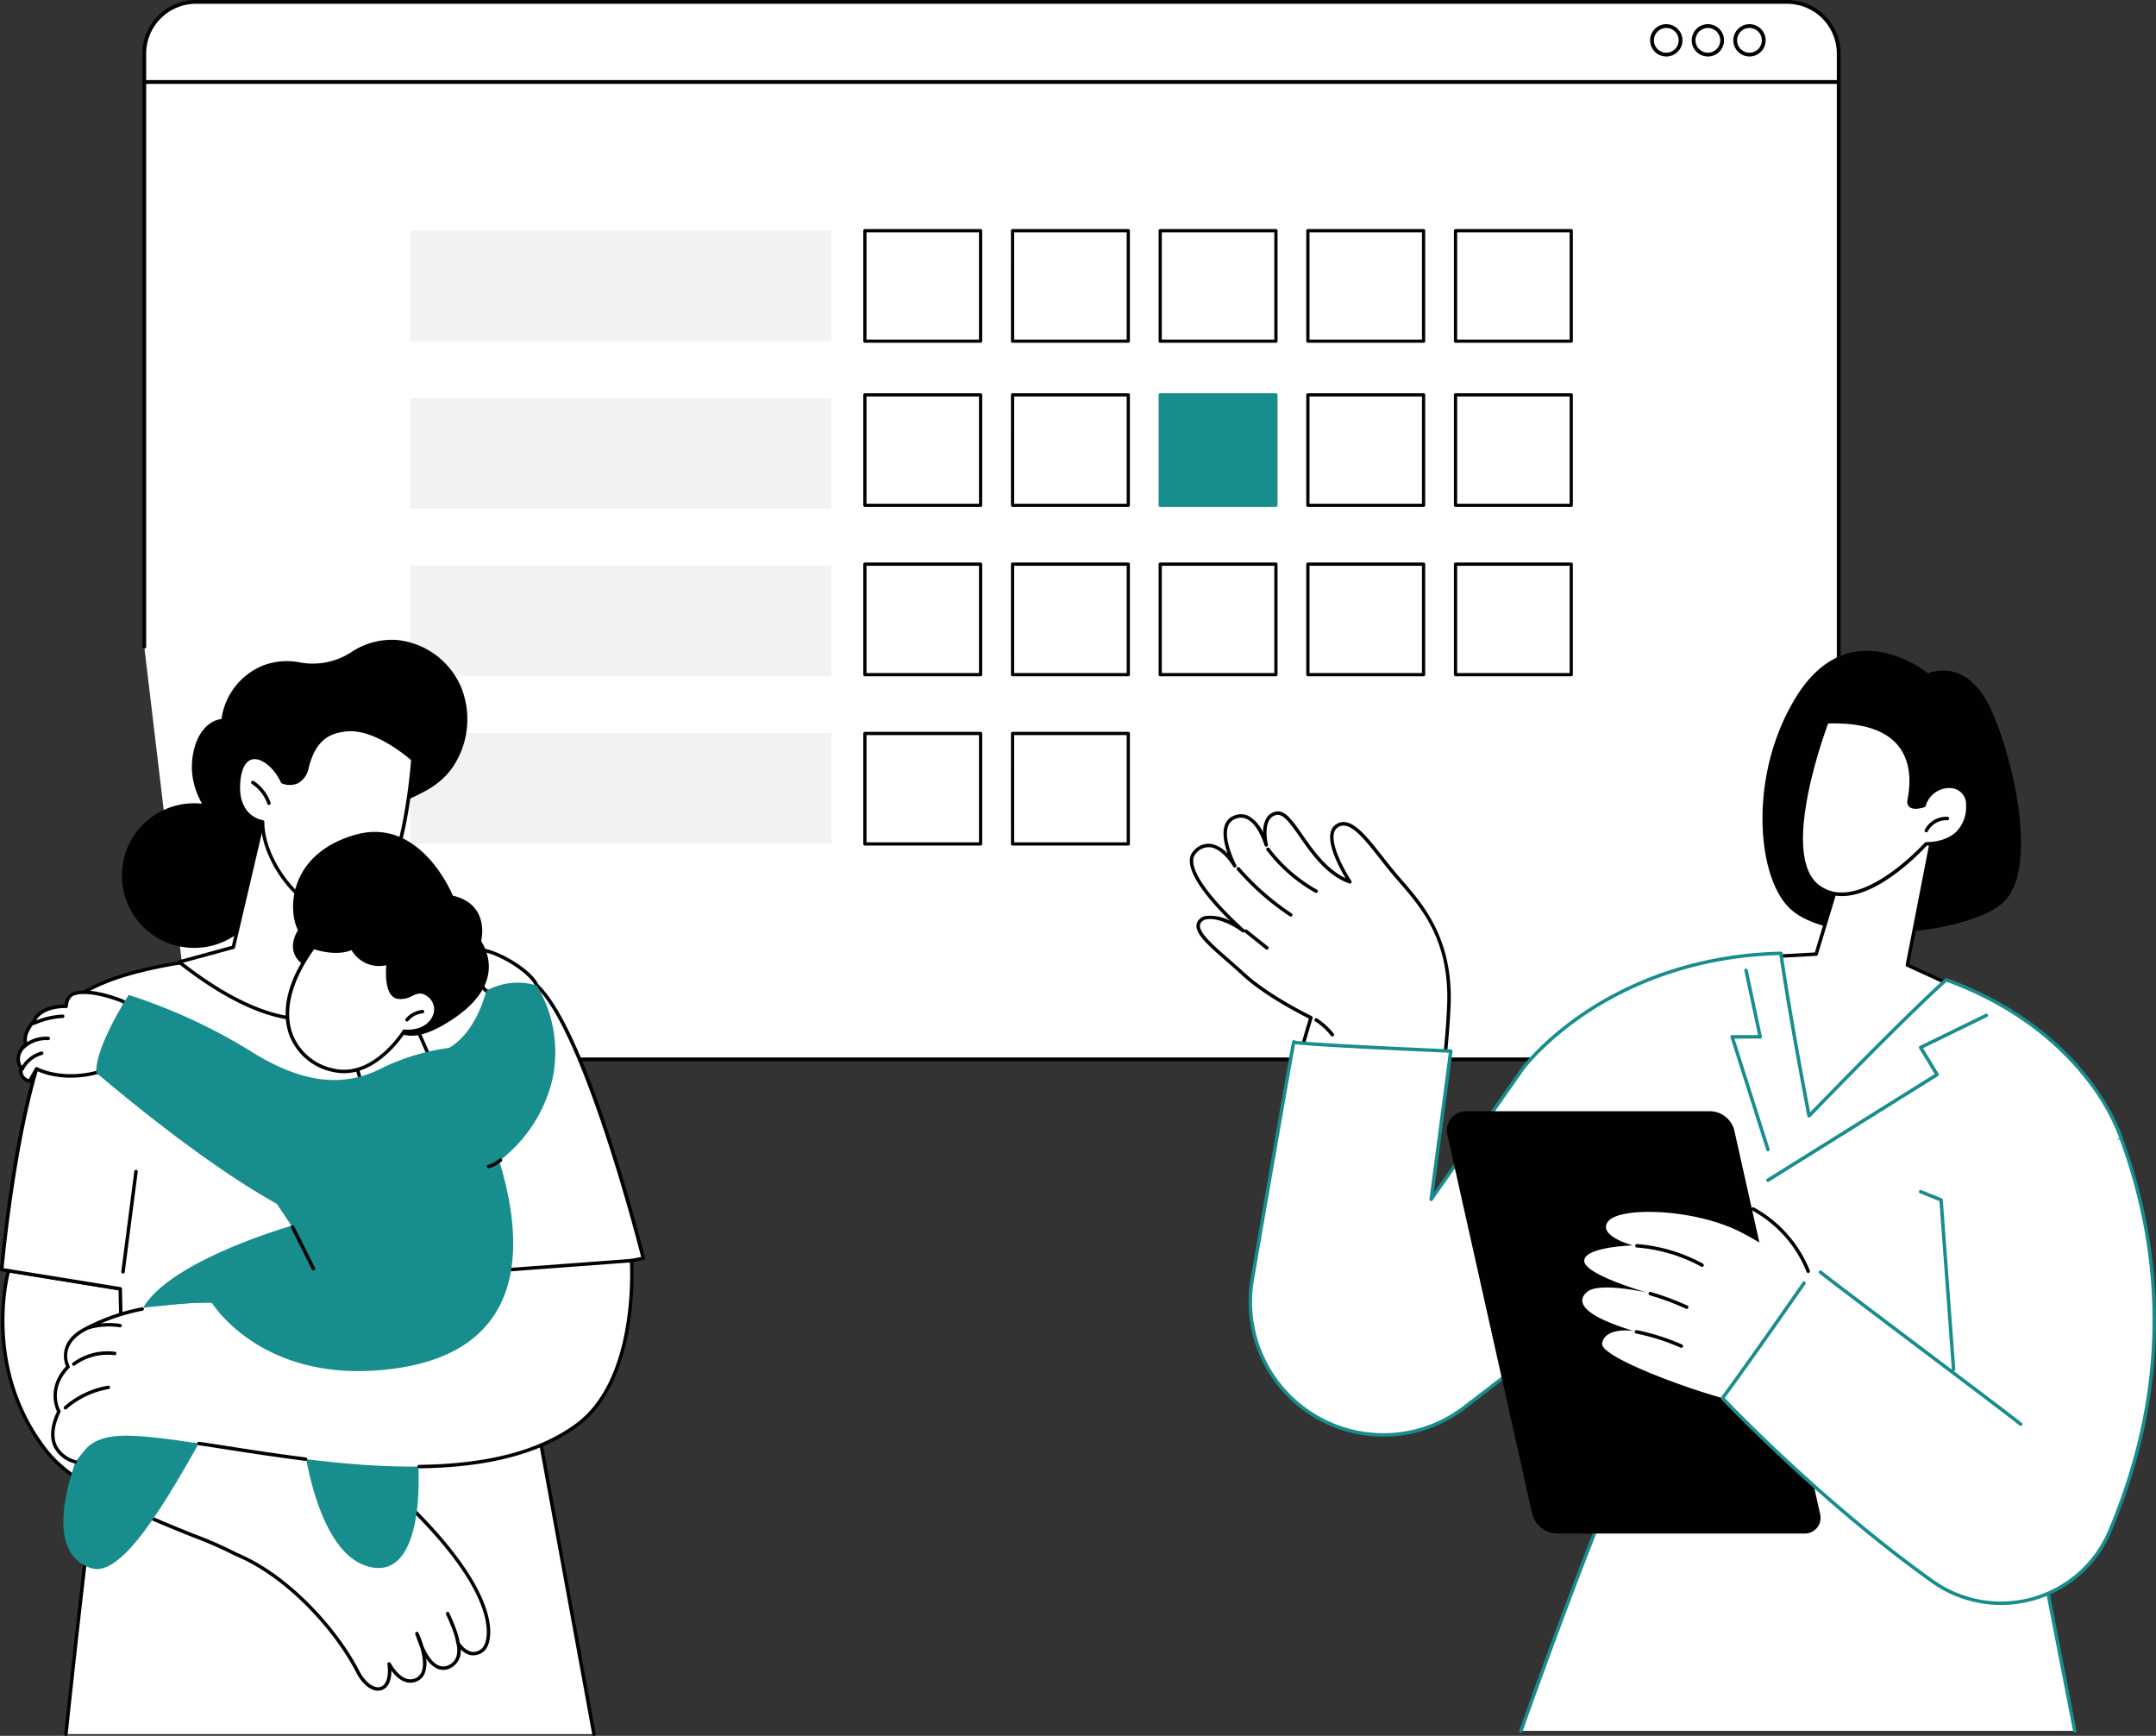 <svg id="Illustration" xmlns="http://www.w3.org/2000/svg" xmlns:xlink="http://www.w3.org/1999/xlink" width="520" height="418.664" viewBox="0 0 520 418.664">
  <rect x="0" y="0" width="520" height="418.664" fill="#333333" stroke="none"/>
  <defs>
    <clipPath id="clip-path">
      <rect id="Rectangle_555" data-name="Rectangle 555" width="520" height="418.664" fill="none"/>
    </clipPath>
  </defs>
  <g id="Group_717" data-name="Group 717" clip-path="url(#clip-path)">
    <path id="Path_10389" data-name="Path 10389" d="M57.766,255.654H442.124a12.466,12.466,0,0,0,12.465-12.467V13.071A12.467,12.467,0,0,0,442.124.6H58.375A12.467,12.467,0,0,0,45.91,13.071V156.114Z" transform="translate(-11.113 -0.146)" fill="#fff"/>
    <path id="Path_10390" data-name="Path 10390" d="M57.62,255.965H441.979A12.938,12.938,0,0,0,454.9,243.04V12.924A12.938,12.938,0,0,0,441.979,0H58.229A12.938,12.938,0,0,0,45.307,12.924V155.968a.457.457,0,1,0,.915,0V12.924A12.022,12.022,0,0,1,58.229.915h383.75a12.022,12.022,0,0,1,12.007,12.01V243.04a12.023,12.023,0,0,1-12.007,12.011H57.62a.457.457,0,0,0,0,.914" transform="translate(-10.967)" fill="#010101"/>
    <path id="Path_10391" data-name="Path 10391" d="M45.764,26.4H454.443a.457.457,0,0,0,0-.915H45.764a.457.457,0,0,0,0,.915" transform="translate(-10.967 -6.169)" fill="#010101"/>
    <path id="Path_10392" data-name="Path 10392" d="M551.57,11.591a3.9,3.9,0,1,1,3.9,3.9,3.9,3.9,0,0,1-3.9-3.9m.915,0a2.981,2.981,0,1,0,2.98-2.984,2.986,2.986,0,0,0-2.98,2.984" transform="translate(-133.514 -1.862)" fill="#010101"/>
    <path id="Path_10393" data-name="Path 10393" d="M538.332,11.591a3.9,3.9,0,1,1,3.9,3.9,3.9,3.9,0,0,1-3.9-3.9m.915,0a2.981,2.981,0,1,0,2.981-2.984,2.986,2.986,0,0,0-2.981,2.984" transform="translate(-130.31 -1.862)" fill="#010101"/>
    <path id="Path_10394" data-name="Path 10394" d="M525.094,11.591a3.9,3.9,0,1,1,3.9,3.9,3.9,3.9,0,0,1-3.9-3.9m.915,0a2.981,2.981,0,1,0,2.981-2.984,2.986,2.986,0,0,0-2.981,2.984" transform="translate(-127.105 -1.862)" fill="#010101"/>
    <rect id="Rectangle_535" data-name="Rectangle 535" width="101.605" height="26.649" transform="translate(98.918 55.638)" fill="#f2f2f2"/>
    <rect id="Rectangle_536" data-name="Rectangle 536" width="27.907" height="26.649" transform="translate(208.603 55.638)" fill="#fff"/>
    <path id="Path_10395" data-name="Path 10395" d="M303.007,100.322H275.1a.39.39,0,0,1-.39-.39V73.284a.389.389,0,0,1,.39-.39h27.906a.389.389,0,0,1,.39.39V99.932a.39.39,0,0,1-.39.39m-27.517-.78h27.127V73.673H275.49Z" transform="translate(-66.497 -17.645)" fill="#010101"/>
    <rect id="Rectangle_537" data-name="Rectangle 537" width="27.907" height="26.649" transform="translate(244.217 55.638)" fill="#fff"/>
    <path id="Path_10396" data-name="Path 10396" d="M350,100.322H322.089a.39.39,0,0,1-.39-.39V73.284a.389.389,0,0,1,.39-.39H350a.389.389,0,0,1,.39.39V99.932a.39.39,0,0,1-.39.39m-27.517-.78h27.127V73.673H322.478Z" transform="translate(-77.871 -17.645)" fill="#010101"/>
    <rect id="Rectangle_538" data-name="Rectangle 538" width="27.907" height="26.649" transform="translate(279.831 55.638)" fill="#fff"/>
    <path id="Path_10397" data-name="Path 10397" d="M396.982,100.322H369.076a.39.39,0,0,1-.39-.39V73.284a.39.39,0,0,1,.39-.39h27.906a.39.39,0,0,1,.39.39V99.932a.39.39,0,0,1-.39.39m-27.516-.78h27.127V73.673H369.466Z" transform="translate(-89.245 -17.645)" fill="#010101"/>
    <rect id="Rectangle_539" data-name="Rectangle 539" width="27.907" height="26.649" transform="translate(315.445 55.638)" fill="#fff"/>
    <path id="Path_10398" data-name="Path 10398" d="M443.97,100.322H416.064a.39.39,0,0,1-.39-.39V73.284a.39.39,0,0,1,.39-.39H443.97a.39.39,0,0,1,.39.39V99.932a.39.39,0,0,1-.39.39m-27.516-.78h27.127V73.673H416.454Z" transform="translate(-100.619 -17.645)" fill="#010101"/>
    <rect id="Rectangle_540" data-name="Rectangle 540" width="27.907" height="26.649" transform="translate(351.059 55.638)" fill="#fff"/>
    <path id="Path_10399" data-name="Path 10399" d="M490.958,100.322H463.052a.39.39,0,0,1-.39-.39V73.284a.39.39,0,0,1,.39-.39h27.906a.39.39,0,0,1,.39.39V99.932a.39.39,0,0,1-.39.39m-27.516-.78h27.127V73.673H463.442Z" transform="translate(-111.993 -17.645)" fill="#010101"/>
    <rect id="Rectangle_541" data-name="Rectangle 541" width="27.907" height="26.649" transform="translate(208.603 95.236)" fill="#fff"/>
    <path id="Path_10400" data-name="Path 10400" d="M303.007,152.565H275.1a.389.389,0,0,1-.39-.39V125.527a.389.389,0,0,1,.39-.39h27.906a.389.389,0,0,1,.39.39v26.649a.389.389,0,0,1-.39.39m-27.517-.779h27.127v-25.87H275.49Z" transform="translate(-66.497 -30.291)" fill="#010101"/>
    <rect id="Rectangle_542" data-name="Rectangle 542" width="27.907" height="26.649" transform="translate(244.217 95.236)" fill="#fff"/>
    <path id="Path_10401" data-name="Path 10401" d="M350,152.565H322.089a.389.389,0,0,1-.39-.39V125.527a.389.389,0,0,1,.39-.39H350a.389.389,0,0,1,.39.39v26.649a.389.389,0,0,1-.39.39m-27.517-.779h27.127v-25.87H322.478Z" transform="translate(-77.871 -30.291)" fill="#010101"/>
    <path id="Path_10402" data-name="Path 10402" d="M396.983,152.565H369.076a.39.39,0,0,1-.39-.39V125.527a.39.39,0,0,1,.39-.39h27.907a.389.389,0,0,1,.389.39v26.649a.389.389,0,0,1-.389.39" transform="translate(-89.245 -30.291)" fill="#188d8e"/>
    <rect id="Rectangle_543" data-name="Rectangle 543" width="27.907" height="26.649" transform="translate(315.445 95.236)" fill="#fff"/>
    <path id="Path_10403" data-name="Path 10403" d="M443.97,152.565H416.064a.39.39,0,0,1-.39-.39V125.527a.39.39,0,0,1,.39-.39H443.97a.39.39,0,0,1,.39.39v26.649a.39.39,0,0,1-.39.39m-27.516-.779h27.127v-25.87H416.454Z" transform="translate(-100.619 -30.291)" fill="#010101"/>
    <rect id="Rectangle_544" data-name="Rectangle 544" width="27.907" height="26.649" transform="translate(351.059 95.236)" fill="#fff"/>
    <path id="Path_10404" data-name="Path 10404" d="M490.958,152.565H463.052a.39.39,0,0,1-.39-.39V125.527a.39.39,0,0,1,.39-.39h27.906a.39.39,0,0,1,.39.39v26.649a.39.39,0,0,1-.39.39m-27.516-.779h27.127v-25.87H463.442Z" transform="translate(-111.993 -30.291)" fill="#010101"/>
    <rect id="Rectangle_545" data-name="Rectangle 545" width="27.907" height="26.649" transform="translate(208.603 136.07)" fill="#fff"/>
    <path id="Path_10405" data-name="Path 10405" d="M303.007,206.441H275.1a.389.389,0,0,1-.39-.39V179.4a.389.389,0,0,1,.39-.39h27.906a.389.389,0,0,1,.39.39v26.649a.389.389,0,0,1-.39.39m-27.517-.779h27.127v-25.87H275.49Z" transform="translate(-66.497 -43.332)" fill="#010101"/>
    <rect id="Rectangle_546" data-name="Rectangle 546" width="27.907" height="26.649" transform="translate(244.217 136.07)" fill="#fff"/>
    <path id="Path_10406" data-name="Path 10406" d="M350,206.441H322.089a.389.389,0,0,1-.39-.39V179.4a.389.389,0,0,1,.39-.39H350a.389.389,0,0,1,.39.39v26.649a.389.389,0,0,1-.39.39m-27.517-.779h27.127v-25.87H322.478Z" transform="translate(-77.871 -43.332)" fill="#010101"/>
    <rect id="Rectangle_547" data-name="Rectangle 547" width="27.907" height="26.649" transform="translate(279.831 136.07)" fill="#fff"/>
    <path id="Path_10407" data-name="Path 10407" d="M396.982,206.441H369.076a.39.39,0,0,1-.39-.39V179.4a.39.39,0,0,1,.39-.39h27.906a.39.39,0,0,1,.39.39v26.649a.39.39,0,0,1-.39.39m-27.516-.779h27.127v-25.87H369.466Z" transform="translate(-89.245 -43.332)" fill="#010101"/>
    <rect id="Rectangle_548" data-name="Rectangle 548" width="27.907" height="26.649" transform="translate(315.445 136.07)" fill="#fff"/>
    <path id="Path_10408" data-name="Path 10408" d="M443.97,206.441H416.064a.39.39,0,0,1-.39-.39V179.4a.39.39,0,0,1,.39-.39H443.97a.39.39,0,0,1,.39.39v26.649a.39.39,0,0,1-.39.39m-27.516-.779h27.127v-25.87H416.454Z" transform="translate(-100.619 -43.332)" fill="#010101"/>
    <rect id="Rectangle_549" data-name="Rectangle 549" width="27.907" height="26.649" transform="translate(351.059 136.07)" fill="#fff"/>
    <path id="Path_10409" data-name="Path 10409" d="M490.958,206.441H463.052a.39.39,0,0,1-.39-.39V179.4a.39.39,0,0,1,.39-.39h27.906a.39.39,0,0,1,.39.39v26.649a.39.39,0,0,1-.39.39m-27.516-.779h27.127v-25.87H463.442Z" transform="translate(-111.993 -43.332)" fill="#010101"/>
    <rect id="Rectangle_550" data-name="Rectangle 550" width="27.907" height="26.649" transform="translate(208.603 176.905)" fill="#fff"/>
    <path id="Path_10410" data-name="Path 10410" d="M303.007,260.317H275.1a.389.389,0,0,1-.39-.39V233.28a.389.389,0,0,1,.39-.39h27.906a.389.389,0,0,1,.39.39v26.648a.389.389,0,0,1-.39.39m-27.517-.779h27.127V233.669H275.49Z" transform="translate(-66.497 -56.374)" fill="#010101"/>
    <rect id="Rectangle_551" data-name="Rectangle 551" width="27.907" height="26.649" transform="translate(244.217 176.905)" fill="#fff"/>
    <path id="Path_10411" data-name="Path 10411" d="M350,260.317H322.089a.389.389,0,0,1-.39-.39V233.28a.389.389,0,0,1,.39-.39H350a.389.389,0,0,1,.39.39v26.648a.389.389,0,0,1-.39.39m-27.517-.779h27.127V233.669H322.478Z" transform="translate(-77.871 -56.374)" fill="#010101"/>
    <rect id="Rectangle_552" data-name="Rectangle 552" width="101.605" height="26.649" transform="translate(98.918 96.028)" fill="#f2f2f2"/>
    <rect id="Rectangle_553" data-name="Rectangle 553" width="101.605" height="26.649" transform="translate(98.918 136.417)" fill="#f2f2f2"/>
    <rect id="Rectangle_554" data-name="Rectangle 554" width="101.605" height="26.649" transform="translate(98.918 176.807)" fill="#f2f2f2"/>
    <path id="Path_10412" data-name="Path 10412" d="M20.982,522.5s8.37-80.182,11.737-91.809l99.354,2.823L148.335,522.5Z" transform="translate(-5.079 -104.254)" fill="#fff"/>
    <path id="Path_10413" data-name="Path 10413" d="M148.2,522.785a.418.418,0,0,1-.411-.343l-16.2-88.653-98.689-2.8c-3.374,12.51-11.553,90.631-11.636,91.426a.418.418,0,1,1-.831-.087c.084-.8,8.412-80.352,11.752-91.882a.414.414,0,0,1,.412-.3l99.354,2.824a.418.418,0,0,1,.4.343l16.262,88.986a.418.418,0,0,1-.336.486.436.436,0,0,1-.076.007" transform="translate(-4.945 -104.12)" fill="#010101"/>
    <path id="Path_10414" data-name="Path 10414" d="M110.688,494.177s2.481,4.432,5.989,1.622c2.1-1.68,5.916-14.437-25.892-42.242-22.227-19.431-44.453-24.28-47.045-26.682-1.834,1.3-14.541-18.15-14.541-18.15l-26.95-4.361s-6.723,23.1,9.054,43.379c9.819,12.619,38.75,20.814,45.932,25.073,12.32,5.079,23.984,18,29.235,28.223,3.182,6.193,8.6,5.518,7.585-1.837,0,0,2.47,4.806,5.834,4.043,5.6-1.27.866-11.377.866-11.377s.346.947.809,2.253c2.035,5.331,4.563,6.873,6.989,5.776,3.356-1.518,2.137-5.718,2.137-5.718" transform="translate(-0.2 -97.881)" fill="#fff"/>
    <path id="Path_10415" data-name="Path 10415" d="M91.243,505.531c-1.82,0-3.844-1.667-5.265-4.435-5.2-10.128-16.844-23.007-29.023-28.029a.5.5,0,0,1-.054-.027,95.994,95.994,0,0,0-10.406-4.571c-11.367-4.573-28.545-11.484-35.641-20.6-15.726-20.211-9.194-43.518-9.126-43.752a.418.418,0,0,1,.468-.3l26.95,4.361a.419.419,0,0,1,.283.184c5.856,8.962,12.68,18.168,13.983,18.021a.375.375,0,0,1,.492.049c.628.582,2.748,1.413,5.684,2.563,8.72,3.416,24.951,9.774,41.352,24.112,24.09,21.059,27.495,33.174,27.38,38.521-.051,2.369-.809,3.807-1.5,4.362a3.886,3.886,0,0,1-3.237.963,4.66,4.66,0,0,1-2.391-1.414,4.564,4.564,0,0,1-2.586,4.6,3.675,3.675,0,0,1-3.017.089,6.407,6.407,0,0,1-2.744-2.5,7.024,7.024,0,0,1-.43,3.83,3.568,3.568,0,0,1-2.553,1.952c-2.394.543-4.318-1.384-5.384-2.823.017,2.5-.827,4.216-2.379,4.705a2.814,2.814,0,0,1-.853.13M57.3,472.307c12.356,5.106,24.15,18.152,29.419,28.408,1.673,3.255,3.828,4.3,5.124,3.89,1.437-.453,2.079-2.553,1.676-5.479a.418.418,0,0,1,.785-.248c.023.045,2.362,4.51,5.369,3.827a2.737,2.737,0,0,0,1.987-1.5c.8-1.634.341-4.176-.258-6.188q-.18-.423-.352-.877c-.465-1.312-.81-2.257-.811-2.258a.418.418,0,0,1,.771-.321,25.04,25.04,0,0,1,1.193,3.2c1.088,2.53,2.359,4.15,3.7,4.7a2.866,2.866,0,0,0,2.354-.079c2.982-1.348,1.952-5.063,1.908-5.221a.418.418,0,0,1,.766-.321,5.021,5.021,0,0,0,2.811,2.3,3.1,3.1,0,0,0,2.552-.8c.419-.336,1.141-1.5,1.189-3.728.111-5.2-3.26-17.038-27.094-37.874C74.1,439.5,57.955,433.172,49.282,429.775a31.758,31.758,0,0,1-5.749-2.563.923.923,0,0,1-.313-.009c-2.688-.512-12.8-15.8-14.391-18.228L2.436,404.7c-.747,2.989-5.325,24.14,9.076,42.649,6.958,8.942,24.011,15.8,35.295,20.342A95.446,95.446,0,0,1,57.3,472.307" transform="translate(-0.079 -97.748)" fill="#010101"/>
    <path id="Path_10416" data-name="Path 10416" d="M144.749,520.583a.417.417,0,0,1-.413-.362c-.312-2.334-2.4-6.673-2.422-6.716a.418.418,0,0,1,.752-.364c.089.183,2.168,4.5,2.5,6.969a.417.417,0,0,1-.359.469.354.354,0,0,1-.056,0" transform="translate(-34.342 -124.155)" fill="#010101"/>
    <path id="Path_10417" data-name="Path 10417" d="M29.133,384.1.551,379.472s4.565-51.916,15.537-63.51,47.414-12.5,55.227-13.2,50.67,1.077,58.3,8.194c12.059,11.246,25.672,65.8,25.672,65.8L121.8,383.189l8.471,30.712s-71.2,9.833-100.456.613Z" transform="translate(-0.133 -73.253)" fill="#fff"/>
    <path id="Path_10418" data-name="Path 10418" d="M66.746,418.717c-14.245,0-27.878-1-37.194-3.934a.417.417,0,0,1-.292-.389l-.671-30.07L.351,379.754A.418.418,0,0,1,0,379.305c.187-2.126,4.7-52.193,15.65-63.761,9.8-10.356,39.138-12.251,51.667-13.059,1.629-.105,2.917-.189,3.826-.27,7.545-.672,50.867,1.069,58.625,8.3,12.01,11.2,25.235,63.768,25.792,66a.418.418,0,0,1-.327.511l-33.048,6.352,8.351,30.276a.418.418,0,0,1-.346.525c-.484.067-33.328,4.533-63.446,4.533m-36.657-4.642c27.756,8.548,93.282.171,99.516-.654l-8.344-30.251a.418.418,0,0,1,.324-.521l33.057-6.354c-1.312-5.143-14.173-54.653-25.442-65.162-7.6-7.087-50.5-8.751-57.981-8.084-.92.082-2.212.165-3.847.271-12.431.8-41.54,2.684-51.114,12.8C6.006,326.953,1.319,374.21.869,378.992l28.2,4.563a.418.418,0,0,1,.351.4Z" transform="translate(0 -73.123)" fill="#010101"/>
    <path id="Path_10419" data-name="Path 10419" d="M39.014,397.262a.328.328,0,0,1-.055,0,.417.417,0,0,1-.36-.468l3.136-24.19a.418.418,0,0,1,.828.108L39.428,396.9a.418.418,0,0,1-.414.364" transform="translate(-9.343 -90.105)" fill="#010101"/>
    <path id="Path_10420" data-name="Path 10420" d="M71.826,280.854A17.442,17.442,0,1,1,64,257.439a17.428,17.428,0,0,1,7.825,23.415" transform="translate(-9.387 -61.871)" fill="#010101"/>
    <path id="Path_10421" data-name="Path 10421" d="M124.386,233.668a20.654,20.654,0,0,0,1.5-18.915,18.91,18.91,0,0,0-15.2-11.1,17.548,17.548,0,0,0-10.949,2.77,17.007,17.007,0,0,1-12.514,2.644,16.085,16.085,0,0,0-9.1.768A16.3,16.3,0,0,0,68.2,222.7c-2.575.295-5.387,2.519-6.586,7.2-2.457,9.592,3.706,17.262,9.538,21.939,6,4.81,12.636.964,20.274.13,7.263-.794,11.782-4.809,17.953-8.012,5.731-2.974,11.33-4.4,15.006-10.293" transform="translate(-14.78 -49.281)" fill="#010101"/>
    <path id="Path_10422" data-name="Path 10422" d="M91.418,280.1l4.189,12.589,11.834,2.877s-11.115,30.69-50.436-.233l13.065-3.557,7.076-30.234Z" transform="translate(-13.799 -63.308)" fill="#fff"/>
    <path id="Path_10423" data-name="Path 10423" d="M87.49,309.428c-8.765,0-19.117-4.656-30.876-13.9a.418.418,0,0,1,.149-.732L69.587,291.3l7.019-29.992a.417.417,0,0,1,.737-.16l14.272,18.559a.407.407,0,0,1,.065.123L95.8,292.2l11.61,2.823a.418.418,0,0,1,.294.548c-.036.1-3.755,10.073-14.069,13.021a22.266,22.266,0,0,1-6.142.836m-29.7-14.048c14.122,10.949,26.1,15.125,35.606,12.412,8.688-2.478,12.514-10.16,13.345-12.072l-11.362-2.763a.415.415,0,0,1-.3-.274l-4.167-12.522-13.692-17.8-6.875,29.376a.417.417,0,0,1-.3.308Z" transform="translate(-13.665 -63.175)" fill="#010101"/>
    <path id="Path_10424" data-name="Path 10424" d="M117.937,239.339s-2.173,33.75-13.279,37.251-23.04-11.851-22.951-22.17c0,0-6.483-.859-5.811-9.563.725-9.389,7.622-6.406,10.625-.1,0,0,4.5,1.991,5.888-3.484,1.8-7.139,5.365-8.559,9.257-9.06,7.374-.949,16.272,7.129,16.272,7.129" transform="translate(-18.36 -56.191)" fill="#fff"/>
    <path id="Path_10425" data-name="Path 10425" d="M101.188,277.391a15.776,15.776,0,0,1-9.147-3.4c-6.154-4.554-10.781-12.814-10.884-19.362-1.408-.352-6.411-2.156-5.812-9.934.384-4.973,2.454-6.089,3.654-6.312,2.565-.476,5.779,2,7.692,5.912a4.093,4.093,0,0,0,3.02-.064,4.527,4.527,0,0,0,2.158-3.192c1.867-7.391,5.722-8.872,9.608-9.373,7.477-.964,16.237,6.9,16.606,7.235a.415.415,0,0,1,.136.336c-.089,1.39-2.321,34.076-13.57,37.623a11.452,11.452,0,0,1-3.462.535M79.65,239.156a2.787,2.787,0,0,0-.5.045c-1.664.31-2.72,2.283-2.973,5.556-.634,8.215,5.2,9.083,5.45,9.116a.418.418,0,0,1,.363.418c-.055,6.357,4.479,14.536,10.547,19.025,2.8,2.074,7.136,4.233,11.86,2.744,10.267-3.236,12.766-33.866,12.974-36.676-1.193-1.036-9.2-7.739-15.788-6.892-3.348.431-7.074,1.5-8.905,8.749a5.3,5.3,0,0,1-2.608,3.742,4.963,4.963,0,0,1-3.853.022.417.417,0,0,1-.208-.2c-1.588-3.334-4.234-5.646-6.359-5.646" transform="translate(-18.226 -56.057)" fill="#010101"/>
    <path id="Path_10426" data-name="Path 10426" d="M84.2,254.282a.417.417,0,0,1-.395-.282,9.421,9.421,0,0,0-3.745-4.8.418.418,0,0,1,.456-.7,10.264,10.264,0,0,1,4.079,5.229.418.418,0,0,1-.258.531.433.433,0,0,1-.136.023" transform="translate(-19.334 -60.136)" fill="#010101"/>
    <path id="Path_10427" data-name="Path 10427" d="M83.1,392.7s-29.547-2.721-46.6,26.9c-24.919,43.277-15.506,51.8-9.621,53.683,7.454,2.391,18.178-16.087,28.175-34.127l22.217-2.444s2.281,32.132,16.317,36.132S106.8,448.7,104.605,439.035,83.1,392.7,83.1,392.7" transform="translate(-4.875 -95.041)" fill="#188d8e"/>
    <path id="Path_10428" data-name="Path 10428" d="M125.6,403.436l30.777-2.288s2.108,28.558-13.268,39.729c-27.872,20.249-83.626,3.526-107.169,2.515-3.974-.171-8.534.256-11.212,3.2l-2.5,3.1s-8.847-1.956-3.955-12.169c0,0-3.089-5.3,2.2-10.764,0,0-2.735-5.066,3.5-8.734s18.692-7.735,36.006-6.5,65.622-8.086,65.622-8.086" transform="translate(-4.067 -97.103)" fill="#fff"/>
    <path id="Path_10429" data-name="Path 10429" d="M22.1,453.7a.419.419,0,0,1-.091-.01,7.946,7.946,0,0,1-5.073-3.916c-1.119-2.3-.869-5.208.743-8.655-.5-1.041-2.441-5.905,2.168-10.854-.481-1.166-1.868-5.685,3.784-9.01a49.505,49.505,0,0,1,14.5-5.249.418.418,0,1,1,.171.818,48.659,48.659,0,0,0-14.245,5.152c-5.82,3.424-3.447,7.983-3.343,8.176a.418.418,0,0,1-.067.489C15.648,435.8,18.384,440.7,18.5,440.905a.423.423,0,0,1,.015.39c-1.575,3.287-1.855,6.017-.834,8.114a7.2,7.2,0,0,0,4.5,3.467.418.418,0,0,1-.089.825" transform="translate(-3.933 -100.697)" fill="#010101"/>
    <path id="Path_10430" data-name="Path 10430" d="M88.877,463.391a.406.406,0,0,1-.052,0c-6.766-.841-13.469-1.882-19.383-2.8-2.175-.338-4.287-.665-6.32-.972a.418.418,0,1,1,.125-.826c2.034.306,4.147.634,6.323.972,6.2.963,12.6,1.958,19.358,2.8a.418.418,0,0,1-.051.832" transform="translate(-15.193 -111.054)" fill="#010101"/>
    <path id="Path_10431" data-name="Path 10431" d="M133.217,451.111a.418.418,0,0,1-.005-.835c16.534-.209,28.877-3.438,37.731-9.871,14.005-10.175,13.3-35.386,13.121-38.943l-30.353,2.256a.418.418,0,0,1-.062-.833l30.777-2.288a.413.413,0,0,1,.3.1.417.417,0,0,1,.144.286c.021.287,1.947,28.919-13.44,40.1-9,6.538-21.5,9.819-38.211,10.03Z" transform="translate(-32.146 -96.969)" fill="#010101"/>
    <path id="Path_10432" data-name="Path 10432" d="M20.687,446.689a.418.418,0,0,1-.275-.732,21.5,21.5,0,0,1,10.555-5.016.418.418,0,0,1,.14.824,20.655,20.655,0,0,0-10.145,4.821.419.419,0,0,1-.275.1" transform="translate(-4.906 -106.734)" fill="#010101"/>
    <path id="Path_10433" data-name="Path 10433" d="M23.35,433.5a.418.418,0,0,1-.249-.753,14.139,14.139,0,0,1,10.143-2.635.418.418,0,1,1-.108.828,13.3,13.3,0,0,0-9.538,2.478.417.417,0,0,1-.249.082" transform="translate(-5.551 -104.086)" fill="#010101"/>
    <path id="Path_10434" data-name="Path 10434" d="M27.966,422.527a.418.418,0,0,1-.114-.819,18.55,18.55,0,0,1,7.814-.5.418.418,0,1,1-.124.826,17.715,17.715,0,0,0-7.46.48.435.435,0,0,1-.115.016" transform="translate(-6.668 -101.908)" fill="#010101"/>
    <path id="Path_10435" data-name="Path 10435" d="M127.5,326.459l3.6,8.149-16.463,6.533L112.4,333.4Z" transform="translate(-27.209 -79.023)" fill="#fff"/>
    <path id="Path_10436" data-name="Path 10436" d="M114.5,341.425a.42.42,0,0,1-.4-.3l-2.233-7.739a.418.418,0,0,1,.227-.495l15.092-6.944a.416.416,0,0,1,.556.211l3.6,8.148a.418.418,0,0,1-.228.558L114.656,341.4a.414.414,0,0,1-.154.03m-1.732-7.927,2.006,6.95,15.632-6.2-3.256-7.363Z" transform="translate(-27.075 -78.89)" fill="#010101"/>
    <path id="Path_10437" data-name="Path 10437" d="M33.656,320.653l-2.544-2.7s-7.548-3.21-11.86-1.88c-1.847.569-1.892,3.064-1.892,3.064s-6.12-.306-7.82,3.658c0,0-2.86,2.964-1.841,5.412,0,0-3.306,2.747-1.18,5.794a2.487,2.487,0,0,0,2.018,3.174l1.692-2.97s6.4,3.543,16.03.453,7.4-14.008,7.4-14.008" transform="translate(-1.405 -76.432)" fill="#fff"/>
    <path id="Path_10438" data-name="Path 10438" d="M8.4,337.463a.429.429,0,0,1-.107-.014,3.163,3.163,0,0,1-2.081-1.461,3.061,3.061,0,0,1-.279-2.037c-1.577-2.452-.062-4.877,1.139-6-.753-2.432,1.577-5.089,1.977-5.52,1.583-3.552,6.356-3.844,7.791-3.849A3.466,3.466,0,0,1,19,315.544c4.407-1.359,11.833,1.761,12.147,1.9a.411.411,0,0,1,.141.1l2.544,2.7a.42.42,0,0,1,.105.2c.023.112,2.191,11.321-7.679,14.488-8.5,2.729-14.474.41-15.99-.3l-1.5,2.627a.419.419,0,0,1-.363.211m8.55-18.042c-1.139,0-5.787.2-7.163,3.409a.418.418,0,0,1-.083.125c-.027.028-2.657,2.8-1.757,4.961a.419.419,0,0,1-.118.482c-.122.1-2.982,2.542-1.1,5.234a.416.416,0,0,1,.056.362,2.288,2.288,0,0,0,.166,1.6,2.2,2.2,0,0,0,1.255.958l1.526-2.68a.418.418,0,0,1,.565-.159c.063.035,6.375,3.413,15.7.421,8.744-2.806,7.356-12.2,7.137-13.412l-2.4-2.542c-.81-.332-7.608-3.031-11.495-1.833-1.54.474-1.6,2.651-1.6,2.673a.417.417,0,0,1-.133.3.422.422,0,0,1-.305.112c-.007,0-.1,0-.253,0" transform="translate(-1.274 -76.298)" fill="#010101"/>
    <path id="Path_10439" data-name="Path 10439" d="M6.878,339.3a.418.418,0,0,1-.373-.6,7.99,7.99,0,0,1,5.015-4.082.418.418,0,0,1,.215.807,7.145,7.145,0,0,0-4.483,3.649.417.417,0,0,1-.374.23" transform="translate(-1.564 -80.993)" fill="#010101"/>
    <path id="Path_10440" data-name="Path 10440" d="M7.109,333.012a.418.418,0,0,1-.3-.713,8.384,8.384,0,0,1,6.461-2.4.418.418,0,1,1-.062.833A7.543,7.543,0,0,0,7.4,332.89a.419.419,0,0,1-.3.122" transform="translate(-1.62 -79.851)" fill="#010101"/>
    <path id="Path_10441" data-name="Path 10441" d="M10.7,325.349a.418.418,0,0,1-.171-.8,19.649,19.649,0,0,1,7.055-1.707.418.418,0,1,1,.044.835,18.819,18.819,0,0,0-6.756,1.634.418.418,0,0,1-.171.037" transform="translate(-2.488 -78.148)" fill="#010101"/>
    <path id="Path_10442" data-name="Path 10442" d="M153.184,312.118s-6.843-6.778-4.152-9.4,14.582,3.824,16.375,8.115-12.223,1.286-12.223,1.286" transform="translate(-35.923 -73.129)" fill="#fff"/>
    <path id="Path_10443" data-name="Path 10443" d="M161.337,313.422a46.623,46.623,0,0,1-8.374-1.029.421.421,0,0,1-.207-.112c-.2-.2-4.916-4.906-4.9-8.13a2.522,2.522,0,0,1,.753-1.867c.749-.73,2.052-.913,3.87-.542,4.539.926,11.746,5.357,13.183,8.8a1.673,1.673,0,0,1-.156,1.827c-.66.794-2.29,1.058-4.166,1.058m-8.077-1.821c3.931.83,10.452,1.611,11.6.228.124-.149.261-.412.028-.97-1.224-2.929-7.925-7.35-12.579-8.3-1.509-.308-2.588-.2-3.119.321a1.691,1.691,0,0,0-.5,1.272c-.011,2.66,3.937,6.8,4.57,7.448" transform="translate(-35.79 -72.995)" fill="#010101"/>
    <path id="Path_10444" data-name="Path 10444" d="M38.451,315.663S30.4,328.052,30.614,334.4c0,0,24.158,20.926,43.559,31.642l3.542,5.3s-29.252,8.336-35.764,19.77c0,0,12.392-1.459,16.518-1.262,0,0,12.314,20.342,44.256,15.907s31.307-29.926,25.085-50.06a34.663,34.663,0,0,0,12.869-19.861,31.257,31.257,0,0,0-3.785-22.437,15.6,15.6,0,0,0-12.223,1.285s-2.151,9.772-8.949,13.75a52.965,52.965,0,0,0-16.44,4.99c-8.235,4.148-18.037,4.327-31.682-4.363a134.813,134.813,0,0,0-29.147-13.4" transform="translate(-7.409 -75.695)" fill="#188d8e"/>
    <path id="Path_10445" data-name="Path 10445" d="M98.016,400.8a.417.417,0,0,1-.374-.231L92.6,390.5a.418.418,0,1,1,.747-.374L98.389,400.2a.417.417,0,0,1-.373.6" transform="translate(-22.404 -94.378)" fill="#010101"/>
    <path id="Path_10446" data-name="Path 10446" d="M155.385,370.985a.418.418,0,0,1-.115-.819,7.055,7.055,0,0,0,2.684-1.467.418.418,0,0,1,.551.628,7.907,7.907,0,0,1-3,1.642.409.409,0,0,1-.116.017" transform="translate(-37.512 -89.223)" fill="#010101"/>
    <path id="Path_10447" data-name="Path 10447" d="M117.828,312.066s2.446,4.944,12.737-1.4,11.76-13.428,8.048-19.643c0,0,2.311-8.786-6.834-10.933,0,0-7.726-19.289-23.644-14.654s-16.26,18.006-13.7,23.013c0,0-4.93,7,5.011,10.05Z" transform="translate(-22.563 -64.078)" fill="#010101"/>
    <path id="Path_10448" data-name="Path 10448" d="M97.748,301.428s5.525,2,9.358.151a7.281,7.281,0,0,0,8.675,3.639s-.964,7.624,2.284,8.234,4.5-2.92,7.705-.276,1.206,9.04-6.168,8.522c0,0-7.1,11.61-16.949,9.422s-16.845-13.245-4.905-29.692" transform="translate(-22.138 -72.964)" fill="#fff"/>
    <path id="Path_10449" data-name="Path 10449" d="M104.968,331.676a11.677,11.677,0,0,1-2.543-.281,14.267,14.267,0,0,1-10.593-8.772c-1.6-4.221-1.953-11.39,5.44-21.574a.417.417,0,0,1,.48-.147c.054.02,5.407,1.918,9.035.168a.411.411,0,0,1,.322-.017.418.418,0,0,1,.238.217,6.822,6.822,0,0,0,8.191,3.411.418.418,0,0,1,.52.456c-.253,2.012-.4,7.331,1.946,7.772a4.774,4.774,0,0,0,3.057-.618c1.36-.629,2.766-1.279,4.838.43a4.62,4.62,0,0,1,1.26,5.382c-.814,2.04-3.2,4.112-7.476,3.894-.952,1.443-6.741,9.679-14.715,9.679m-7.2-29.887c-5.459,7.62-7.289,14.9-5.155,20.539a13.442,13.442,0,0,0,9.993,8.252c9.444,2.1,16.432-9.118,16.5-9.232a.413.413,0,0,1,.386-.2c3.98.28,6.169-1.551,6.89-3.356a3.8,3.8,0,0,0-1.016-4.427c-1.666-1.375-2.676-.908-3.955-.317a5.517,5.517,0,0,1-3.562.68c-3.057-.574-2.84-6.227-2.682-8.1a7.665,7.665,0,0,1-8.38-3.641c-3.427,1.424-7.829.189-9.02-.195" transform="translate(-22.001 -72.831)" fill="#010101"/>
    <path id="Path_10450" data-name="Path 10450" d="M129.386,324.163a.418.418,0,0,1-.318-.687,6.107,6.107,0,0,1,4-2.111.418.418,0,1,1,.086.831,5.267,5.267,0,0,0-3.447,1.819.417.417,0,0,1-.319.148" transform="translate(-31.218 -77.79)" fill="#010101"/>
    <path id="Path_10451" data-name="Path 10451" d="M567.079,268.883c-7.731-7.984-9.532-32.248,1.889-50.686,13.065-21.093,31.8-5.667,31.8-5.667s9.015-4.2,14.954,8.186c5.509,11.491,12.121,39.667,2.834,47.381-9.1,7.559-41.872,10.7-51.474.787" transform="translate(-135.758 -50.128)" fill="#010101"/>
    <path id="Path_10452" data-name="Path 10452" d="M603.8,261.562l-6.736,34.515,9.079,4.16s-19.78,31.361-37.686,35.879l-2.342-42.185,8.956-.5,6.18-20.49Z" transform="translate(-137.036 -63.314)" fill="#fff"/>
    <path id="Path_10453" data-name="Path 10453" d="M568.326,336.4a.418.418,0,0,1-.417-.394l-2.343-42.185a.418.418,0,0,1,.394-.44l8.664-.481,6.095-20.21a.418.418,0,0,1,.212-.252l22.549-11.38a.418.418,0,0,1,.6.452L597.406,295.7l8.781,4.023a.417.417,0,0,1,.179.6c-.811,1.286-20.074,31.554-37.937,36.061a.425.425,0,0,1-.1.012m-1.9-42.208,2.291,41.255c16.32-4.564,34.324-31.535,36.685-35.165l-8.641-3.959a.418.418,0,0,1-.236-.46l6.572-33.677L581.468,273.1,575.34,293.42a.417.417,0,0,1-.377.3Z" transform="translate(-136.902 -63.181)" fill="#010101"/>
    <path id="Path_10454" data-name="Path 10454" d="M579.389,229.677S567.1,261.459,577.134,269.3,603.3,259.1,603.3,259.1s10.051.549,10.051-9.242c0-6.2-8.619-6.171-10.55,0,0,0-3.988,1.423-3.579-1.216s4.3-19.842-19.831-18.967" transform="translate(-138.748 -55.588)" fill="#fff"/>
    <path id="Path_10455" data-name="Path 10455" d="M582.865,271.579a9.682,9.682,0,0,1-6.126-2.085c-10.159-7.939,1.616-38.792,2.122-40.1a.417.417,0,0,1,.374-.267c8.287-.3,14.2,1.492,17.558,5.328,4.271,4.876,3.136,11.558,2.763,13.754-.024.143-.045.265-.061.367-.1.638.127.825.2.887.5.413,1.8.2,2.634-.064a6.754,6.754,0,0,1,7.211-4.662,4.7,4.7,0,0,1,4.088,4.991,9.183,9.183,0,0,1-2.654,6.975c-2.745,2.6-6.683,2.706-7.634,2.691-1.355,1.483-11.452,12.188-20.476,12.188m-3.321-41.628c-1.131,3.033-11.5,31.691-2.29,38.885a8.78,8.78,0,0,0,5.554,1.873c9.159,0,19.91-11.874,20.041-12.02a.42.42,0,0,1,.334-.139c.044,0,4.415.2,7.222-2.461a8.386,8.386,0,0,0,2.389-6.364,3.869,3.869,0,0,0-3.379-4.165,5.926,5.926,0,0,0-6.355,4.29.42.42,0,0,1-.258.269c-.258.092-2.559.876-3.637-.014a1.668,1.668,0,0,1-.495-1.659c.016-.1.038-.231.063-.378.356-2.1,1.442-8.487-2.567-13.064-3.15-3.6-8.739-5.295-16.622-5.053" transform="translate(-138.61 -55.455)" fill="#010101"/>
    <path id="Path_10456" data-name="Path 10456" d="M612.846,263.664a.418.418,0,0,1-.382-.586,5.855,5.855,0,0,1,5.506-3.163.418.418,0,0,1-.032.835,4.993,4.993,0,0,0-4.709,2.664.418.418,0,0,1-.383.249" transform="translate(-148.246 -62.915)" fill="#010101"/>
    <path id="Path_10457" data-name="Path 10457" d="M435.225,356.1s5.325-33.7,6.013-50.989-7.7-25.264-13.105-31.658-10.1-14.291-13.974-11.577,3.211,13.438,3.211,13.438c-9.7-3.478-13.5-17.312-17.691-16.554s-2.493,7.657-2.493,7.657-2.438-8.712-7.6-6.682.028,11.747.028,11.747-4.673-8.229-9.54-3.474,11.536,19.094,11.536,19.094c-3.334-2.6-9.173-4.645-10.616-2s4.735,6.985,10.758,12.536,16.216,10.423,16.216,10.423c-13.27,43.419-14.566,82.761,20.4,93.887Z" transform="translate(-91.784 -62.63)" fill="#fff"/>
    <path id="Path_10458" data-name="Path 10458" d="M428.24,402.238a.4.4,0,0,1-.127-.02c-16.362-5.206-25.978-17.04-28.578-35.172-2.152-15,.472-34.818,7.8-58.895-1.792-.885-10.6-5.362-16-10.334-1.282-1.181-2.56-2.3-3.794-3.376-4.844-4.232-8.343-7.289-7.047-9.667a2.734,2.734,0,0,1,1.959-1.356,10.262,10.262,0,0,1,5.844,1.154c-3.684-3.614-9.558-10.028-9.675-14.29a3.479,3.479,0,0,1,1.026-2.7,4.768,4.768,0,0,1,4.088-1.555,7.311,7.311,0,0,1,4,2.348c-.754-2.125-1.4-4.886-.658-6.9a3.73,3.73,0,0,1,2.222-2.26,4.183,4.183,0,0,1,3.524.108,8.736,8.736,0,0,1,3.468,3.941,6.625,6.625,0,0,1,.85-3.519,3.382,3.382,0,0,1,2.327-1.528c2.136-.386,4,2.282,6.352,5.657,2.594,3.715,5.773,8.266,10.369,10.425-1.733-2.891-5.822-10.5-2.406-12.9s7.1,2.294,11.371,7.723c1.023,1.3,2.081,2.647,3.161,3.925.464.548.949,1.109,1.448,1.685C435,280.77,442.159,289.031,441.522,305c-.681,17.086-5.948,50.593-6.017,51.035l-6.852,45.851a.415.415,0,0,1-.192.293.42.42,0,0,1-.221.063M383.5,284.153a4.255,4.255,0,0,0-.878.084,1.936,1.936,0,0,0-1.4.938c-.975,1.788,2.657,4.961,6.864,8.637,1.239,1.082,2.521,2.2,3.811,3.39,5.908,5.445,16.011,10.306,16.112,10.354a.416.416,0,0,1,.22.5c-7.369,24.112-10.018,43.919-7.874,58.872,2.526,17.615,11.79,29.168,27.537,34.344l6.779-45.364v0c.053-.337,5.328-33.875,6.008-50.94.623-15.636-6.128-23.422-11.552-29.679-.5-.578-.989-1.141-1.455-1.691-1.091-1.291-2.153-2.642-3.18-3.949-4.006-5.1-7.465-9.5-10.234-7.557-2.9,2.035,1.412,9.977,3.319,12.866a.418.418,0,0,1-.49.624c-5.5-1.971-9.079-7.1-11.957-11.225-2.1-3.006-3.911-5.6-5.518-5.312a2.543,2.543,0,0,0-1.774,1.159c-1.331,2.049-.4,5.95-.387,5.989a.418.418,0,0,1-.808.212c-.014-.049-1.416-4.946-4.2-6.328a3.332,3.332,0,0,0-2.844-.079,2.888,2.888,0,0,0-1.744,1.771c-1.22,3.312,1.955,9.331,1.987,9.391a.418.418,0,0,1-.731.4c-.024-.042-2.469-4.281-5.5-4.708a3.98,3.98,0,0,0-3.386,1.326,2.647,2.647,0,0,0-.775,2.081c.158,5.725,12.172,16.293,12.295,16.4a.417.417,0,0,1-.532.643c-2.131-1.66-5.4-3.148-7.719-3.148" transform="translate(-91.65 -62.496)" fill="#010101"/>
    <path id="Path_10459" data-name="Path 10459" d="M401.389,300.632a.418.418,0,0,1-.261-.092l-5.054-4.046a.418.418,0,1,1,.522-.653l5.054,4.047a.418.418,0,0,1-.262.744" transform="translate(-95.836 -71.59)" fill="#010101"/>
    <path id="Path_10460" data-name="Path 10460" d="M406.566,287.861a.417.417,0,0,1-.23-.07,63.266,63.266,0,0,1-12.719-11.168.418.418,0,1,1,.63-.549A62.446,62.446,0,0,0,406.8,287.1a.417.417,0,0,1-.231.766" transform="translate(-95.255 -66.792)" fill="#010101"/>
    <path id="Path_10461" data-name="Path 10461" d="M414.991,280.663a.419.419,0,0,1-.2-.053A38.155,38.155,0,0,1,403.064,270.4a.418.418,0,1,1,.665-.5,37.308,37.308,0,0,0,11.465,9.981.418.418,0,0,1-.2.783" transform="translate(-97.546 -65.292)" fill="#010101"/>
    <path id="Path_10462" data-name="Path 10462" d="M422.6,328.414a.417.417,0,0,1-.328-.159,15.857,15.857,0,0,0-3.837-3.5.418.418,0,0,1,.454-.7,16.679,16.679,0,0,1,4.039,3.684.418.418,0,0,1-.328.676" transform="translate(-101.241 -78.425)" fill="#010101"/>
    <path id="Path_10463" data-name="Path 10463" d="M484.005,527.587s18.2-51.644,28.336-72.607l92.453,6.893,12.778,65.713Z" transform="translate(-117.159 -110.133)" fill="#fff"/>
    <path id="Path_10464" data-name="Path 10464" d="M483.872,527.871a.423.423,0,0,1-.139-.024.418.418,0,0,1-.255-.533c.182-.517,18.32-51.907,28.354-72.651a.421.421,0,0,1,.407-.234l92.453,6.893a.417.417,0,0,1,.379.337l12.778,65.713a.418.418,0,1,1-.82.16l-12.717-65.4-91.85-6.849c-10.039,20.865-28.014,71.793-28.2,72.308a.419.419,0,0,1-.394.279" transform="translate(-117.026 -110)" fill="#188d8e"/>
    <path id="Path_10465" data-name="Path 10465" d="M441.482,362.711l22.154-31.618s19.806-26.742,62.185-27.723c2.45,16.869,6.806,39.192,6.806,39.192s22.324-23.141,33.067-32.81c34.51,12.505,42.258,38.368,42.258,38.368L570.9,372.577l9.4,54.7c-.027.136-88.425-4.074-88.425-4.074V380.367l-42.4,32.528c-23.038,17.677-55.835-1.906-51.2-30.573,0,0,10.069-58.2,10.069-57.594s37.859,2.215,37.859,2.215Z" transform="translate(-96.301 -73.434)" fill="#fff"/>
    <path id="Path_10466" data-name="Path 10466" d="M579.968,427.565c-.194,0-.456-.009-.811-.022-.65-.023-1.6-.062-2.812-.113-2.42-.1-5.876-.255-10.022-.443-8.291-.375-19.344-.889-30.4-1.407-22.1-1.035-44.2-2.087-44.2-2.087a.418.418,0,0,1-.4-.418V381.08L449.6,413.093a32.5,32.5,0,0,1-51.869-30.971s2.492-14.406,5-28.808c1.253-7.2,2.508-14.4,3.457-19.8.474-2.7.872-4.95,1.154-6.525.226-1.258.352-1.961.456-2.35,0-.014,0-.029,0-.043h.013c.126-.449.226-.44.44-.421a.416.416,0,0,1,.224.09c1.645.457,23.293,1.519,37.618,2.129a.417.417,0,0,1,.4.471l-4.5,34.075,21.174-30.219c.056-.076,5.119-6.831,15.311-13.6,9.4-6.242,25.214-13.79,47.206-14.3a.414.414,0,0,1,.423.358c2.163,14.892,5.857,34.269,6.65,38.386,3.527-3.644,22.844-23.535,32.53-32.253a.416.416,0,0,1,.421-.083c17.921,6.493,28.521,16.641,34.258,24.009,6.227,8,8.239,14.566,8.258,14.631a.419.419,0,0,1-.171.468L571.23,372.642l9.351,54.435a.4.4,0,0,1,0,.154c-.053.263-.081.333-.611.333m-87.806-4.888c28.849,1.373,81.932,3.875,87.511,4.048l-9.313-54.211a.418.418,0,0,1,.182-.419l36.78-24.281a51.42,51.42,0,0,0-8.046-14.1c-5.644-7.238-16.052-17.2-33.622-23.617-10.68,9.647-32.638,32.39-32.859,32.621a.418.418,0,0,1-.711-.21c-.043-.222-4.323-22.2-6.755-38.846-21.6.581-37.141,8.005-46.393,14.151-10.071,6.69-15.047,13.328-15.1,13.394l-22.148,31.608a.417.417,0,0,1-.756-.294l4.667-35.316c-2-.086-10.287-.448-18.477-.862-5.5-.277-9.878-.525-13.021-.734-3.228-.215-4.8-.346-5.573-.49-.8,4.207-6.767,38.612-9.972,57.139a31.665,31.665,0,0,0,50.536,30.171l42.4-32.528a.417.417,0,0,1,.672.331Zm-83.528-98.085v0Zm0,0v0Zm0-.05a.364.364,0,0,1,0,.05.355.355,0,0,0,0-.05" transform="translate(-96.169 -73.301)" fill="#188d8e"/>
    <path id="Path_10467" data-name="Path 10467" d="M487.185,455.461h59.574a3.791,3.791,0,0,0,3.7-4.62L529.779,358.4a6.141,6.141,0,0,0-5.992-4.8H465.049a4.635,4.635,0,0,0-4.523,5.647l20.4,91.206a6.411,6.411,0,0,0,6.256,5.011" transform="translate(-111.448 -85.592)" fill="#010101"/>
    <path id="Path_10468" data-name="Path 10468" d="M633.53,362.413,589.7,372.458l3.363,45.56s-40.144-27.454-51.4-33.146-28.924-6.121-31.853-2.627,5.894,5.865,5.894,5.865-11.624.318-11.72,3.681,15.148,7.682,15.148,7.682-11.512-2.607-14.42-.183-1.04,5.754,11.2,9.452c0,0-6.872-1.1-7.618,2.986-.557,3.049,18.473,10.262,29.036,13.21,0,0,23.119,24.579,50.612,44.164A28.473,28.473,0,0,0,630.7,457.083c9.438-22.231,17.2-55.247,2.832-94.67" transform="translate(-121.88 -87.726)" fill="#fff"/>
    <path id="Path_10469" data-name="Path 10469" d="M615.139,474.7a28.844,28.844,0,0,1-16.769-5.39c-27.211-19.384-50.443-43.973-50.674-44.219a.417.417,0,0,1-.032-.534c.068-.092,6.96-9.425,19.653-27.738a.418.418,0,0,1,.687.476c-11.481,16.565-18.22,25.789-19.459,27.476,2.532,2.655,24.65,25.579,50.31,43.859a28.055,28.055,0,0,0,42.128-11.841c13.288-31.3,14.239-63.05,2.824-94.364a.418.418,0,1,1,.784-.286c11.49,31.52,10.535,63.475-2.84,94.977A28.706,28.706,0,0,1,623.039,473.6a29.041,29.041,0,0,1-7.9,1.1" transform="translate(-132.549 -87.593)" fill="#188d8e"/>
    <path id="Path_10470" data-name="Path 10470" d="M536.477,401.387a.414.414,0,0,1-.2-.052,38.786,38.786,0,0,0-15.535-4.622.418.418,0,1,1,.064-.833,39.619,39.619,0,0,1,15.872,4.722.418.418,0,0,1-.2.784" transform="translate(-125.958 -95.827)" fill="#010101"/>
    <path id="Path_10471" data-name="Path 10471" d="M533.787,415.2a.417.417,0,0,1-.174-.038,64.088,64.088,0,0,0-8.769-3.255.418.418,0,0,1,.233-.8,65,65,0,0,1,8.884,3.3.418.418,0,0,1-.174.8" transform="translate(-126.972 -99.509)" fill="#010101"/>
    <path id="Path_10472" data-name="Path 10472" d="M531.429,427.531a.415.415,0,0,1-.168-.036,52.69,52.69,0,0,0-10.756-3.418.418.418,0,0,1,.166-.819,53.589,53.589,0,0,1,10.927,3.471.418.418,0,0,1-.169.8" transform="translate(-125.914 -102.453)" fill="#010101"/>
    <path id="Path_10473" data-name="Path 10473" d="M627.447,441.767a.416.416,0,0,1-.261-.092c-2.582-2.071-13.529-10.326-24.116-18.309s-21.534-16.239-24.125-18.317a.418.418,0,1,1,.523-.651c2.582,2.07,13.524,10.321,24.105,18.3s21.544,16.245,24.135,18.324a.418.418,0,0,1-.261.744" transform="translate(-140.103 -97.867)" fill="#188d8e"/>
    <path id="Path_10474" data-name="Path 10474" d="M571.017,400.021a.418.418,0,0,1-.389-.265,29.166,29.166,0,0,0-13.109-14.8.418.418,0,0,1,.4-.735,30.012,30.012,0,0,1,13.49,15.234.418.418,0,0,1-.389.57" transform="translate(-134.901 -92.992)" fill="#010101"/>
    <path id="Path_10475" data-name="Path 10475" d="M618.988,422.369a.418.418,0,0,1-.416-.387l-3-40.625-4.7-1.887a.418.418,0,0,1,.312-.775l4.94,1.985a.417.417,0,0,1,.261.356L619.4,421.92a.418.418,0,0,1-.386.448h-.031" transform="translate(-147.806 -91.66)" fill="#188d8e"/>
    <path id="Path_10476" data-name="Path 10476" d="M562.459,363.153a.418.418,0,0,1-.222-.772l40.444-25.258-3.765-6.192a.417.417,0,0,1,.174-.592l15.851-7.732a.418.418,0,1,1,.366.751l-15.438,7.531,3.741,6.153a.417.417,0,0,1-.136.571l-40.793,25.477a.416.416,0,0,1-.221.064" transform="translate(-136.049 -78.08)" fill="#188d8e"/>
    <path id="Path_10477" data-name="Path 10477" d="M559.7,352.275a.417.417,0,0,1-.4-.291L550.663,324.8a.417.417,0,0,1,.4-.544h6.253L554,308.712a.418.418,0,0,1,.817-.174l3.423,16.054a.418.418,0,0,1-.409.5h-6.2l8.466,26.635a.418.418,0,0,1-.272.524.408.408,0,0,1-.127.02" transform="translate(-133.29 -74.605)" fill="#188d8e"/>
  </g>
</svg>

